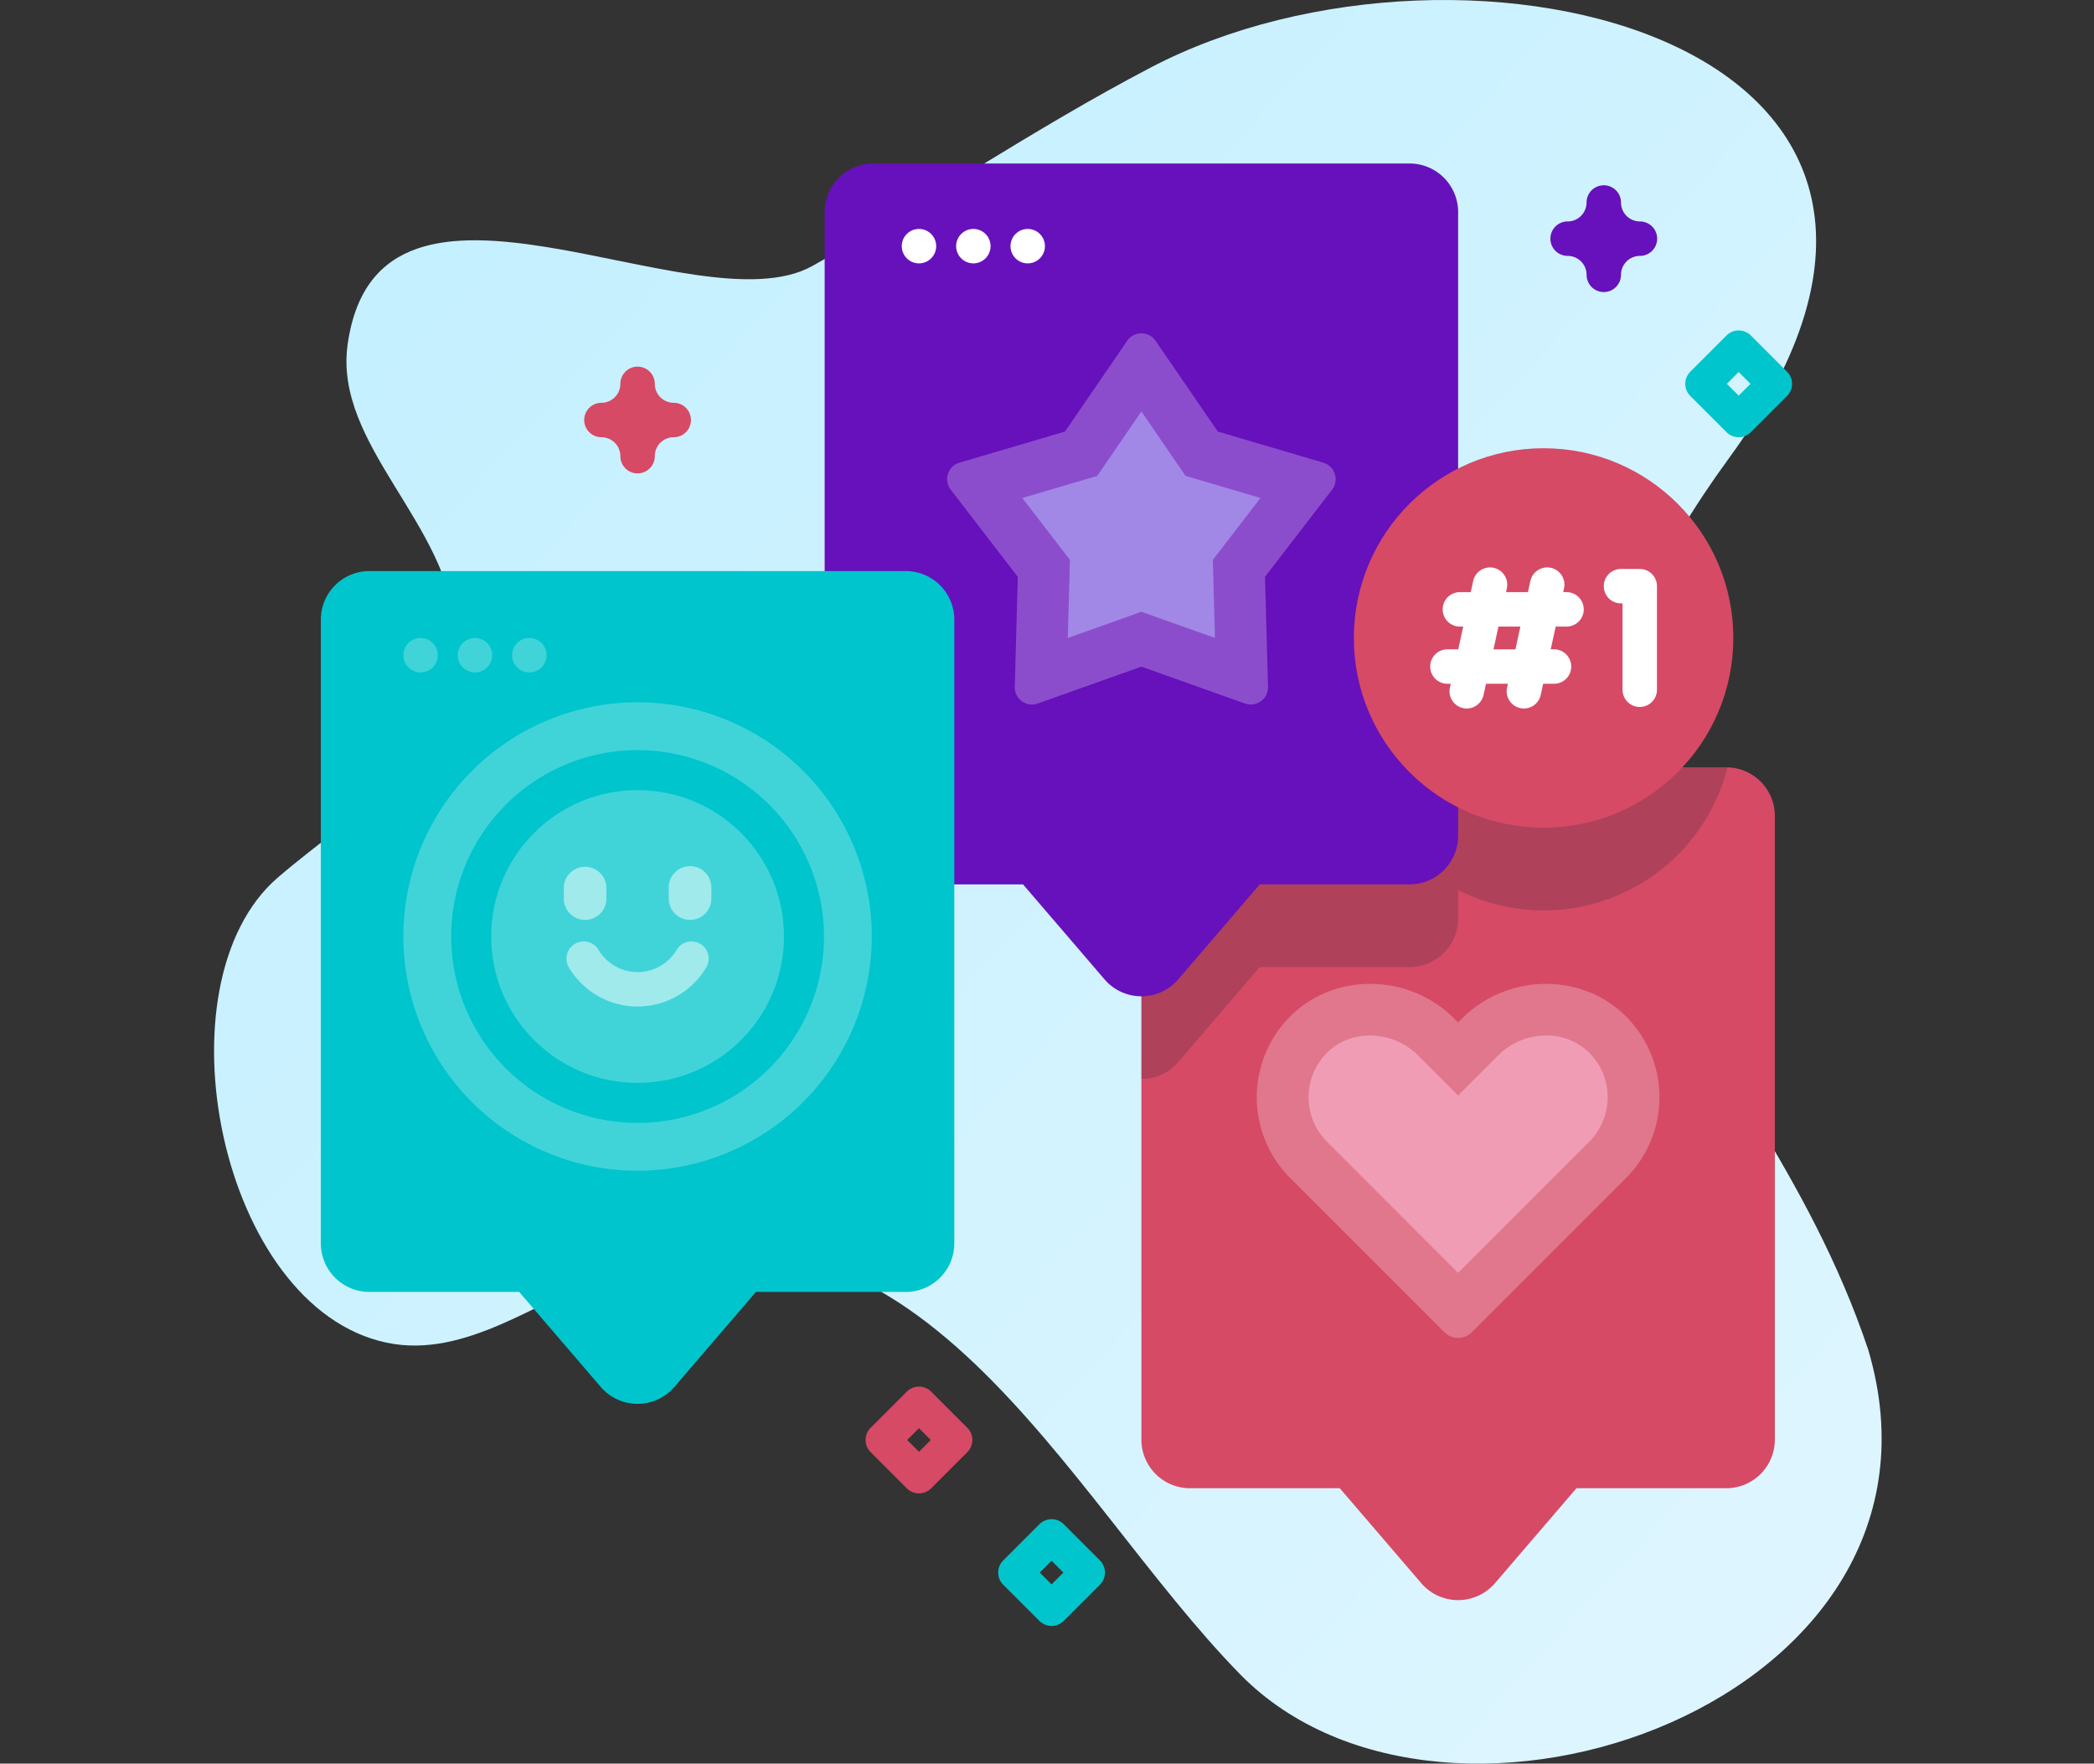 <svg xmlns="http://www.w3.org/2000/svg" xmlns:xlink="http://www.w3.org/1999/xlink" width="450" height="379" viewBox="0 0 450 379">
  <rect x="0" y="0" width="450" height="379" fill="#333333" stroke="none"/>
  <defs>
    <linearGradient id="linear-gradient" x1="0.187" y1="0.144" x2="0.98" y2="0.894" gradientUnits="objectBoundingBox">
      <stop offset="0" stop-color="#c5f0ff"/>
      <stop offset="1" stop-color="#e0f6ff"/>
    </linearGradient>
    <clipPath id="clip-Connection_Tracks">
      <rect width="450" height="379"/>
    </clipPath>
  </defs>
  <g id="Connection_Tracks" data-name="Connection Tracks" clip-path="url(#clip-Connection_Tracks)">
    <g id="Group_6325" data-name="Group 6325" transform="translate(32.061)">
      <g id="Group_6300" data-name="Group 6300" transform="translate(13.939 0)">
        <path id="Path_63045" data-name="Path 63045" d="M369.437,290.1c-25.46-75.974-93.227-105.006-29.888-191.711C404.978,8.822,282.7-20.832,215.188,14.529,190.3,27.563,167.068,43.4,142.556,57.135,117.527,71.156,49.305,26.848,42.648,74,39.6,95.609,64.693,112.691,65.8,135.723c1.29,26.9-20.784,37.9-38.147,52.848C1.244,211.3,15.114,281,51.032,288.54c16.979,3.563,32.634-9.2,48.909-15.2,65.135-24.015,96.752,47.907,134.515,86.475,44.374,45.317,157.19,5.638,134.98-69.715Z" transform="translate(-13.939 0)" fill="url(#linear-gradient)"/>
      </g>
      <g id="Group_6315" data-name="Group 6315" transform="translate(93.48 35.134)">
        <g id="Group_6309" data-name="Group 6309" transform="translate(51.679)">
          <g id="Group_6306" data-name="Group 6306">
            <g id="Group_6302" data-name="Group 6302" transform="translate(68.065 129.765)">
              <g id="Group_6301" data-name="Group 6301">
                <path id="Path_63046" data-name="Path 63046" d="M408.848,222.765H293.6A10.438,10.438,0,0,0,283.158,233.2V367.244A10.438,10.438,0,0,0,293.6,377.682H325.79L343.3,398.091a10.438,10.438,0,0,0,15.844,0l17.511-20.409h32.194a10.438,10.438,0,0,0,10.438-10.438V233.2a10.439,10.439,0,0,0-10.439-10.438Z" transform="translate(-283.158 -222.765)" fill="#d64a65"/>
                <path id="Path_63047" data-name="Path 63047" d="M409.118,222.777a40.777,40.777,0,0,1-57.894,26.352v6.114a10.439,10.439,0,0,1-10.437,10.437H308.594L291.081,286.1a10.392,10.392,0,0,1-7.921,3.635V233.207A10.435,10.435,0,0,1,293.6,222.77H408.852C408.941,222.77,409.029,222.77,409.118,222.777Z" transform="translate(-283.159 -222.766)" fill="rgba(23,32,46,0.2)"/>
                <path id="Path_63048" data-name="Path 63048" d="M396.323,286.186c-9.559-9.924-25.8-9.622-35.548.12l-.852.853-.854-.853c-9.743-9.742-25.989-10.042-35.547-.119a24.581,24.581,0,0,0,.329,34.428l33.114,33.114a4.181,4.181,0,0,0,5.913,0l33.114-33.114a24.581,24.581,0,0,0,.329-34.428Z" transform="translate(-291.859 -232.339)" fill="#fff" opacity="0.25"/>
                <path id="Path_63049" data-name="Path 63049" d="M335.608,316.659a13.54,13.54,0,0,1-.183-18.873,13.025,13.025,0,0,1,9.5-3.916,14.505,14.505,0,0,1,10.2,4.183l8.7,8.7,8.7-8.7a14.5,14.5,0,0,1,10.2-4.184,13.024,13.024,0,0,1,9.5,3.915,13.541,13.541,0,0,1-.183,18.874l-28.22,28.22Z" transform="translate(-295.764 -236.236)" fill="#ffc3de" opacity="0.5"/>
              </g>
            </g>
            <g id="Group_6305" data-name="Group 6305">
              <g id="Group_6304" data-name="Group 6304">
                <path id="Path_63050" data-name="Path 63050" d="M316.9,47.463H201.646A10.438,10.438,0,0,0,191.208,57.9V191.942a10.438,10.438,0,0,0,10.438,10.438H233.84l17.511,20.409a10.438,10.438,0,0,0,15.844,0l17.511-20.409H316.9a10.438,10.438,0,0,0,10.438-10.438V57.9A10.439,10.439,0,0,0,316.9,47.463Z" transform="translate(-191.208 -47.463)" fill="#61b"/>
                <path id="Path_63051" data-name="Path 63051" d="M268.507,168.4l22.271,7.92a3.7,3.7,0,0,0,4.94-3.589l-.65-23.629,14.415-18.735a3.7,3.7,0,0,0-1.887-5.807l-22.673-6.684-13.363-19.5a3.7,3.7,0,0,0-6.106,0l-13.363,19.5-22.673,6.684a3.7,3.7,0,0,0-1.887,5.807L241.945,149.1l-.65,23.629a3.7,3.7,0,0,0,4.94,3.589Z" transform="translate(-200.443 -60.27)" fill="#fff" opacity="0.25"/>
                <g id="Group_6303" data-name="Group 6303" transform="translate(16.566 14.064)">
                  <circle id="Ellipse_237" data-name="Ellipse 237" cx="3.701" cy="3.701" r="3.701" fill="#fff"/>
                  <circle id="Ellipse_238" data-name="Ellipse 238" cx="3.701" cy="3.701" r="3.701" transform="translate(11.685)" fill="#fff"/>
                  <circle id="Ellipse_239" data-name="Ellipse 239" cx="3.701" cy="3.701" r="3.701" transform="translate(23.369)" fill="#fff"/>
                </g>
                <path id="Path_63052" data-name="Path 63052" d="M274.178,162.5l-15.816,5.624.462-16.779-10.236-13.3,16.1-4.746,9.49-13.845,9.489,13.845,16.1,4.746-10.235,13.3.461,16.779Z" transform="translate(-206.113 -66.164)" fill="#b6c4ff" opacity="0.5"/>
              </g>
            </g>
          </g>
          <g id="Group_6308" data-name="Group 6308">
            <circle id="Ellipse_240" data-name="Ellipse 240" cx="40.774" cy="40.774" r="40.774" transform="translate(113.723 61.191)" fill="#d64a65"/>
            <g id="Group_6307" data-name="Group 6307" transform="translate(130.123 86.805)">
              <path id="Path_63055" data-name="Path 63055" d="M425.134,165.178H421.1a3.7,3.7,0,0,0,0,7.4h.329v18.552a3.7,3.7,0,1,0,7.4,0V168.879A3.7,3.7,0,0,0,425.134,165.178Z" transform="translate(-380.089 -164.846)" fill="#fff"/>
              <path id="Path_63056" data-name="Path 63056" d="M396.3,170.042h-.716l.179-.822a3.7,3.7,0,1,0-7.232-1.578l-.524,2.4h-4.716l.179-.822a3.7,3.7,0,1,0-7.232-1.578l-.524,2.4h-2.332a3.7,3.7,0,0,0,0,7.4h.717l-1.067,4.89H370.7a3.7,3.7,0,0,0,0,7.4h.716l-.179.822a3.7,3.7,0,1,0,7.232,1.578l.524-2.4H383.7l-.179.822a3.7,3.7,0,1,0,7.232,1.578l.524-2.4h2.332a3.7,3.7,0,0,0,0-7.4H392.9l1.067-4.89H396.3a3.7,3.7,0,0,0,0-7.4ZM385.32,182.334H380.6l1.067-4.89h4.716Z" transform="translate(-366.994 -164.73)" fill="#fff"/>
            </g>
          </g>
        </g>
        <g id="Group_6310" data-name="Group 6310" transform="translate(207.643 4.68)">
          <path id="Path_63057" data-name="Path 63057" d="M413.377,76.732a3.7,3.7,0,0,1-3.7-3.7A4.076,4.076,0,0,0,405.6,68.96a3.7,3.7,0,0,1,0-7.4,4.076,4.076,0,0,0,4.071-4.071,3.7,3.7,0,0,1,7.4,0,4.076,4.076,0,0,0,4.071,4.071,3.7,3.7,0,0,1,0,7.4,4.076,4.076,0,0,0-4.071,4.071A3.7,3.7,0,0,1,413.377,76.732Z" transform="translate(-401.903 -53.785)" fill="#61b"/>
        </g>
        <g id="Group_6311" data-name="Group 6311" transform="translate(0 43.649)">
          <path id="Path_63058" data-name="Path 63058" d="M132.867,129.377a3.7,3.7,0,0,1-3.7-3.7,4.076,4.076,0,0,0-4.071-4.071,3.7,3.7,0,0,1,0-7.4,4.076,4.076,0,0,0,4.071-4.071,3.7,3.7,0,1,1,7.4,0,4.076,4.076,0,0,0,4.071,4.071,3.7,3.7,0,0,1,0,7.4,4.076,4.076,0,0,0-4.071,4.071A3.7,3.7,0,0,1,132.867,129.377Z" transform="translate(-121.393 -106.43)" fill="#d64a65"/>
        </g>
        <g id="Group_6312" data-name="Group 6312" transform="translate(88.969 291.338)">
          <path id="Path_63059" data-name="Path 63059" d="M253.057,463.984a3.688,3.688,0,0,1-2.617-1.084l-7.772-7.772a3.7,3.7,0,0,1,0-5.234l7.772-7.772a3.7,3.7,0,0,1,5.233,0l7.772,7.772a3.7,3.7,0,0,1,0,5.234l-7.772,7.772A3.688,3.688,0,0,1,253.057,463.984Zm-2.538-11.474,2.538,2.538,2.538-2.538-2.538-2.538Z" transform="translate(-241.583 -441.038)" fill="#00c5cc"/>
        </g>
        <g id="Group_6313" data-name="Group 6313" transform="translate(236.626 35.879)">
          <path id="Path_63060" data-name="Path 63060" d="M452.531,118.88a3.688,3.688,0,0,1-2.617-1.084l-7.772-7.772a3.7,3.7,0,0,1,0-5.234l7.772-7.772a3.7,3.7,0,0,1,5.233,0l7.772,7.772a3.7,3.7,0,0,1,0,5.234l-7.772,7.772A3.69,3.69,0,0,1,452.531,118.88Zm-2.538-11.474,2.538,2.538,2.538-2.538-2.538-2.538Z" transform="translate(-441.057 -95.933)" fill="#00c5cc"/>
        </g>
        <g id="Group_6314" data-name="Group 6314" transform="translate(60.473 262.842)">
          <path id="Path_63061" data-name="Path 63061" d="M214.561,425.489a3.688,3.688,0,0,1-2.617-1.084l-7.772-7.772a3.7,3.7,0,0,1,0-5.234l7.772-7.772a3.7,3.7,0,0,1,5.233,0l7.772,7.772a3.7,3.7,0,0,1,0,5.234l-7.772,7.772A3.693,3.693,0,0,1,214.561,425.489Zm-2.538-11.474,2.538,2.538,2.538-2.538-2.538-2.538Z" transform="translate(-203.087 -402.542)" fill="#d64a65"/>
        </g>
      </g>
      <g id="Group_6324" data-name="Group 6324" transform="translate(36.889 122.72)">
        <g id="Group_6323" data-name="Group 6323">
          <g id="Group_6322" data-name="Group 6322">
            <path id="Path_63062" data-name="Path 63062" d="M55.381,165.785H170.633a10.438,10.438,0,0,1,10.438,10.438V310.264A10.438,10.438,0,0,1,170.633,320.7H138.44l-17.511,20.409a10.438,10.438,0,0,1-15.844,0L87.574,320.7H55.381a10.438,10.438,0,0,1-10.438-10.438V176.223a10.438,10.438,0,0,1,10.438-10.438Z" transform="translate(-44.943 -165.785)" fill="#00c5cc"/>
            <g id="Group_6321" data-name="Group 6321" transform="translate(17.732 14.378)">
              <g id="Group_6316" data-name="Group 6316" opacity="0.25">
                <path id="Path_63063" data-name="Path 63063" d="M119.23,299.7a50.333,50.333,0,1,1,50.333-50.333A50.39,50.39,0,0,1,119.23,299.7ZM76.3,188.91a3.7,3.7,0,1,1-3.7-3.7A3.7,3.7,0,0,1,76.3,188.91Zm11.685,0a3.7,3.7,0,1,1-3.7-3.7A3.7,3.7,0,0,1,87.984,188.91Zm11.685,0a3.7,3.7,0,1,1-3.7-3.7A3.7,3.7,0,0,1,99.669,188.91Zm19.561,20.4a40.057,40.057,0,1,0,40.058,40.058A40.1,40.1,0,0,0,119.23,209.308Z" transform="translate(-68.897 -185.209)" fill="#fff"/>
              </g>
              <circle id="Ellipse_241" data-name="Ellipse 241" cx="31.46" cy="31.46" r="31.46" transform="translate(18.873 32.697)" fill="#fff" opacity="0.25"/>
              <g id="Group_6320" data-name="Group 6320" transform="translate(34.477 49.106)" opacity="0.5">
                <g id="Group_6319" data-name="Group 6319">
                  <g id="Group_6317" data-name="Group 6317">
                    <path id="Path_63064" data-name="Path 63064" d="M120.051,263.025a4.578,4.578,0,0,1-4.578-4.578v-2.323a4.578,4.578,0,0,1,9.155,0v2.323A4.578,4.578,0,0,1,120.051,263.025Z" transform="translate(-115.473 -251.547)" fill="#fff"/>
                  </g>
                  <g id="Group_6318" data-name="Group 6318" transform="translate(22.556)">
                    <path id="Path_63065" data-name="Path 63065" d="M150.522,263.025a4.578,4.578,0,0,1-4.578-4.578v-2.323a4.578,4.578,0,1,1,9.155,0v2.323A4.577,4.577,0,0,1,150.522,263.025Z" transform="translate(-145.944 -251.547)" fill="#fff"/>
                  </g>
                </g>
                <path id="Path_63066" data-name="Path 63066" d="M131.54,287.326a17.21,17.21,0,0,0,14.751-8.394,3.7,3.7,0,0,0-6.352-3.8,9.759,9.759,0,0,1-16.8,0,3.7,3.7,0,0,0-6.353,3.8,17.211,17.211,0,0,0,14.752,8.394Z" transform="translate(-115.684 -257.225)" fill="#fff"/>
              </g>
            </g>
          </g>
        </g>
      </g>
    </g>
  </g>
</svg>
